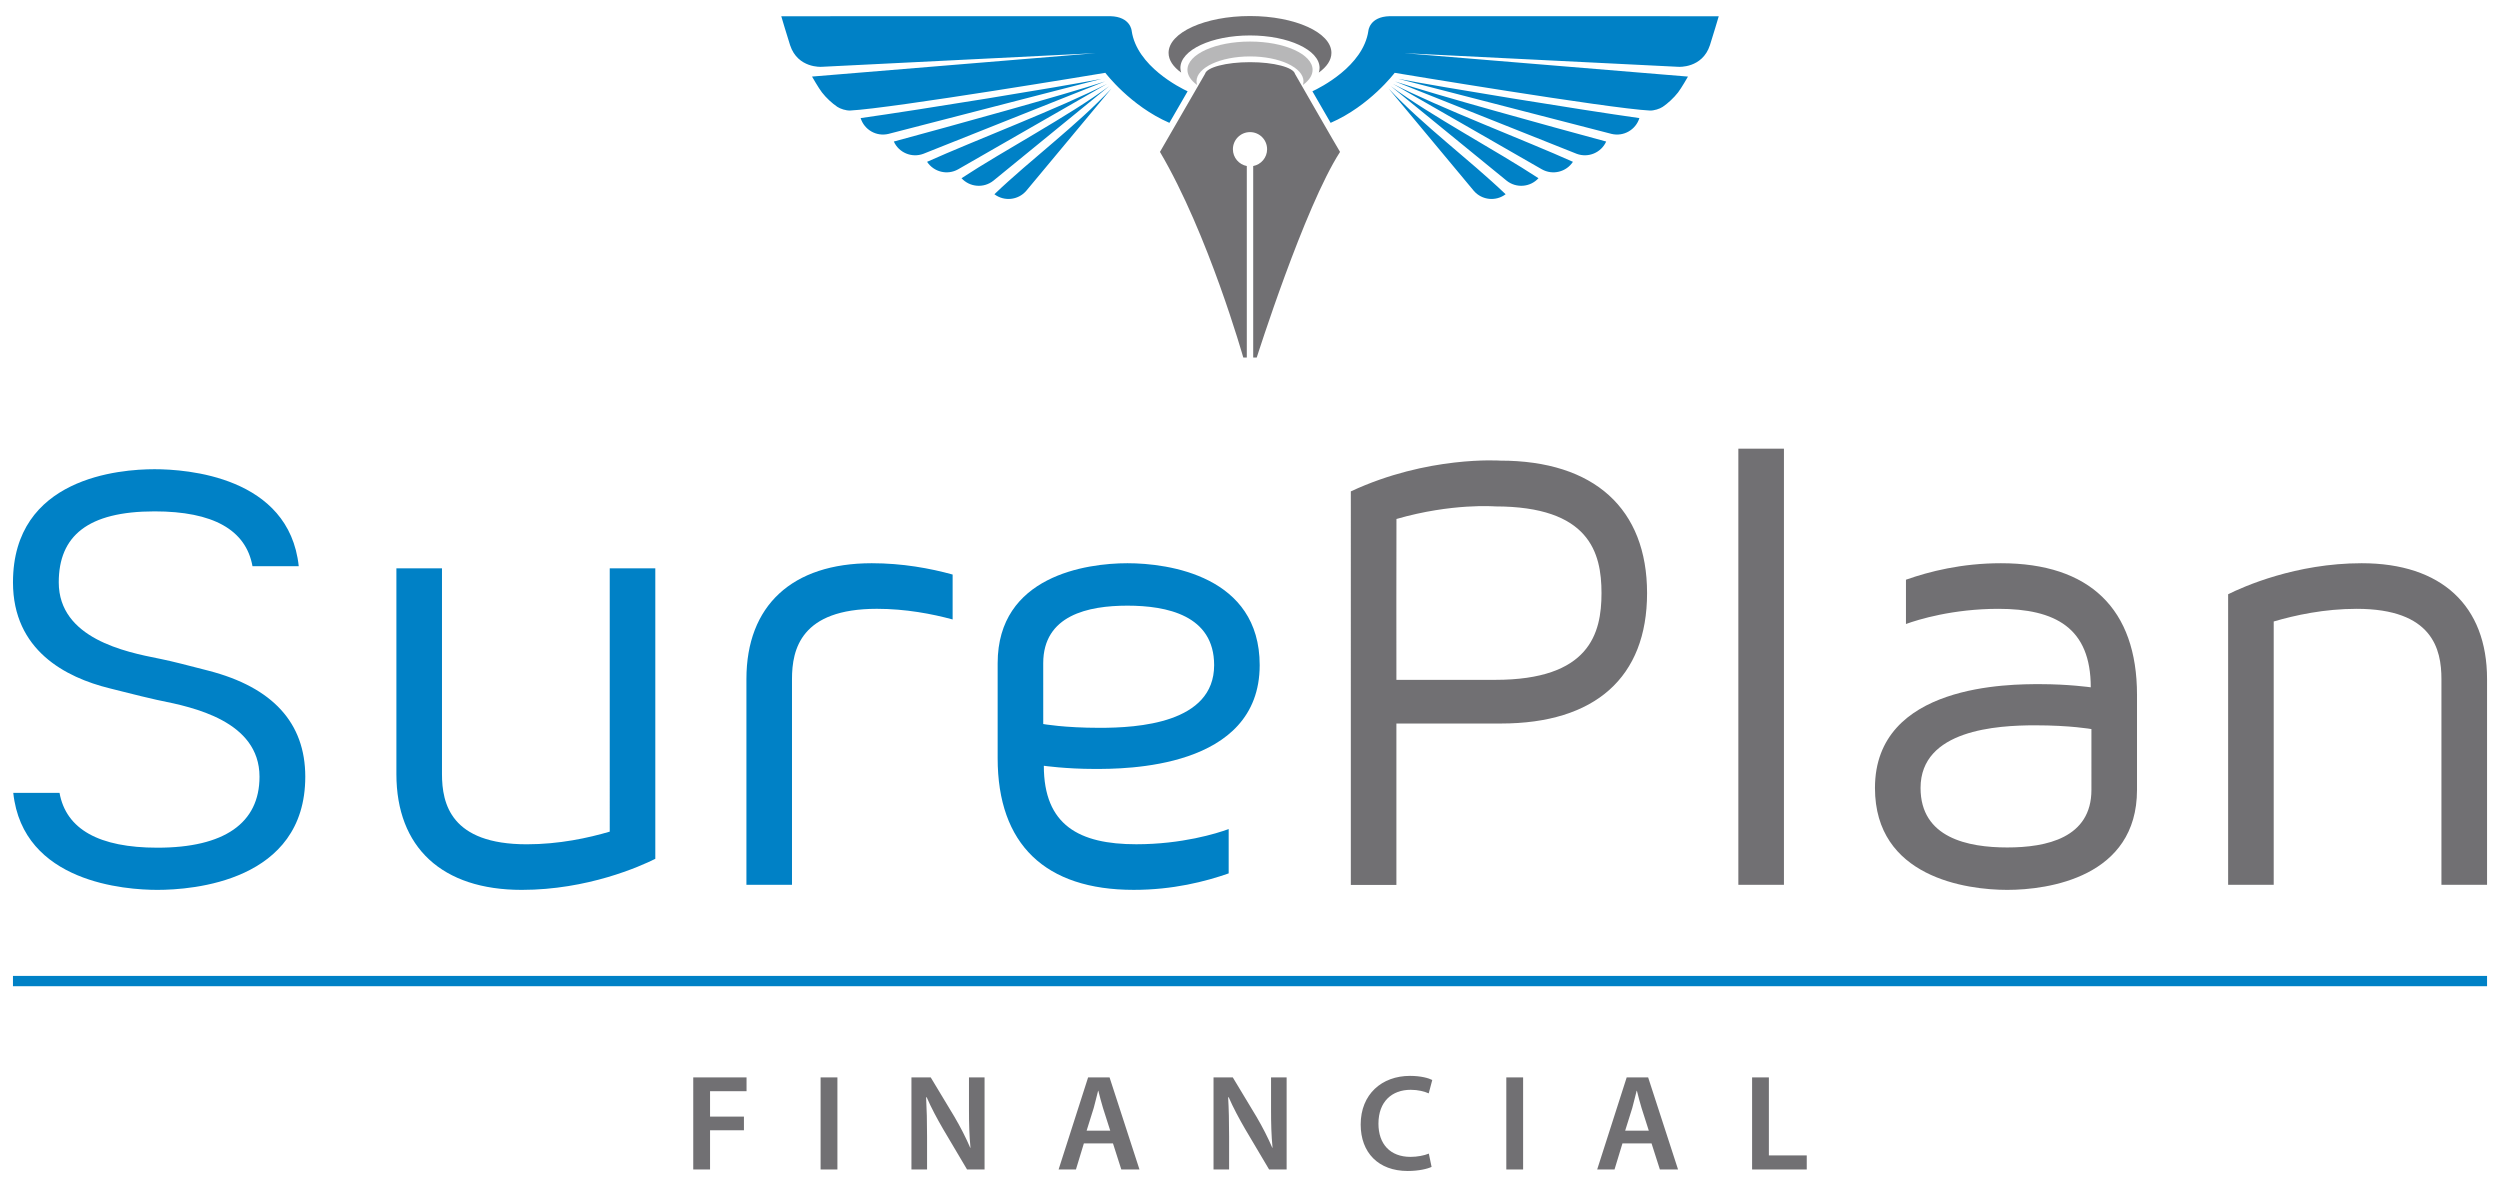 <?xml version="1.0" encoding="utf-8"?>
<!-- Generator: Adobe Illustrator 16.0.0, SVG Export Plug-In . SVG Version: 6.00 Build 0)  -->
<!DOCTYPE svg PUBLIC "-//W3C//DTD SVG 1.1//EN" "http://www.w3.org/Graphics/SVG/1.1/DTD/svg11.dtd">
<svg version="1.1" id="Layer_1" xmlns="http://www.w3.org/2000/svg" xmlns:xlink="http://www.w3.org/1999/xlink" x="0px" y="0px"
	 width="138.089px" height="65.567px" viewBox="0 0 138.089 65.567" enable-background="new 0 0 138.089 65.567"
	 xml:space="preserve">
<g>
	<path fill="#717073" d="M90.977,32.762c0,4.65-2.866,7.202-8.077,7.202h-5.769v8.916h-2.517V27.142
		c4.242-1.981,8.249-1.699,8.249-1.699C88.073,25.443,90.977,28.113,90.977,32.762z M88.46,32.762c0-2.238-0.664-4.79-5.874-4.79
		c0,0-2.381-0.193-5.452,0.694c-0.01,0.01-0.003,8.886-0.003,8.886h5.455C87.796,37.552,88.46,34.999,88.46,32.762z"/>
	<path fill="#717073" d="M96.019,48.873v-24.09h2.518v24.09H96.019z"/>
	<path fill="#717073" d="M118.039,38.383v5.245c0,4.824-4.894,5.525-7.167,5.525c-2.271,0-7.307-0.701-7.307-5.63
		c0-5.77,7.516-5.734,9.126-5.734c1.573,0,2.794,0.175,2.794,0.175c0-3.286-1.955-4.335-5.104-4.335
		c-2.517,0-4.439,0.595-5.104,0.838v-2.447c1.295-0.456,3.078-0.91,5.246-0.91C115.417,31.11,118.039,33.629,118.039,38.383z
		 M115.521,40.271c0,0-1.152-0.208-3.11-0.208c-2.099,0-6.328,0.243-6.328,3.46c0,2.762,2.621,3.287,4.789,3.287
		c2.167,0,4.649-0.525,4.649-3.182C115.521,40.935,115.521,40.271,115.521,40.271z"/>
	<path fill="#0081C6" d="M55.106,41.879v-5.244c0-4.826,4.895-5.525,7.168-5.525c2.271,0,7.306,0.699,7.306,5.629
		c0,5.769-7.517,5.734-9.125,5.734c-1.574,0-2.798-0.175-2.798-0.175c0,3.287,1.958,4.335,5.105,4.335
		c2.518,0,4.44-0.594,5.105-0.839v2.448c-1.294,0.454-3.077,0.91-5.244,0.91C57.729,49.153,55.106,46.634,55.106,41.879z
		 M57.624,39.992c0,0,1.154,0.21,3.112,0.21c2.097,0,6.328-0.245,6.328-3.462c0-2.761-2.623-3.286-4.79-3.286
		c-2.168,0-4.651,0.525-4.651,3.182C57.624,39.327,57.624,39.992,57.624,39.992z"/>
	<path fill="#717073" d="M137.374,37.508v11.364h-2.52V37.508c0-1.643-0.486-3.879-4.682-3.879c-1.785,0-3.393,0.349-4.582,0.699
		v14.545h-2.518V32.824c0.84-0.42,3.741-1.714,7.377-1.714C134.854,31.11,137.374,33.453,137.374,37.508z"/>
	<path fill="#0081C6" d="M21.895,42.753V31.391h2.518v11.363c0,1.644,0.489,3.881,4.685,3.881c1.783,0,3.392-0.349,4.581-0.699
		V31.391h2.517v16.047c-0.84,0.42-3.742,1.715-7.377,1.715C24.413,49.153,21.895,46.81,21.895,42.753z"/>
	<path fill="#0081C6" d="M48.152,31.11c1.694,0,3.226,0.282,4.467,0.625v2.481c-1.14-0.309-2.593-0.588-4.187-0.588
		c-4.196,0-4.686,2.237-4.686,3.879v11.364h-2.517V37.508C41.229,33.453,43.747,31.11,48.152,31.11z"/>
	<path fill="#0081C6" d="M8.696,49.153c-1.747,0-7.433-0.39-7.963-5.359h2.555c0.362,2.01,2.181,3.029,5.409,3.029
		c3.687,0,5.637-1.355,5.637-3.92c0-3.087-3.707-3.843-5.488-4.207l-0.19-0.04c-0.404-0.084-1.248-0.297-1.926-0.467l-0.67-0.168
		c-2.438-0.6-5.343-2.103-5.343-5.854c0-5.8,5.907-6.25,7.821-6.25c1.748,0,7.433,0.389,7.963,5.357h-2.555
		c-0.361-2.01-2.18-3.028-5.408-3.028c-3.688,0-5.293,1.356-5.293,3.921c0,3.108,3.724,3.85,5.515,4.207l0.15,0.031
		c0.581,0.116,1.607,0.383,2.287,0.559l0.321,0.083c3.546,0.916,5.344,2.885,5.344,5.855C16.861,48.701,10.611,49.153,8.696,49.153z
		"/>
</g>
<g>
	<path fill="#717073" d="M38.293,59.511h2.943v0.763h-2.016v1.403h1.872v0.753h-1.872v2.167h-0.928V59.511z"/>
	<path fill="#717073" d="M46.255,59.511v5.086h-0.929v-5.086H46.255z"/>
	<path fill="#717073" d="M50.344,64.597v-5.086h1.065l1.313,2.18c0.332,0.567,0.634,1.156,0.868,1.706h0.015
		c-0.067-0.68-0.083-1.336-0.083-2.112v-1.774h0.861v5.086h-0.967l-1.326-2.24c-0.325-0.56-0.658-1.178-0.905-1.752l-0.031,0.008
		c0.037,0.658,0.053,1.327,0.053,2.166v1.818H50.344z"/>
	<path fill="#717073" d="M59.868,63.157l-0.438,1.44h-0.958l1.63-5.086h1.185l1.652,5.086h-1.003l-0.46-1.44H59.868z M61.325,62.454
		l-0.4-1.253c-0.098-0.308-0.18-0.656-0.257-0.95h-0.014c-0.076,0.294-0.159,0.648-0.242,0.95l-0.392,1.253H61.325z"/>
	<path fill="#717073" d="M67.03,64.597v-5.086h1.064l1.313,2.18c0.333,0.567,0.633,1.156,0.868,1.706h0.015
		c-0.067-0.68-0.083-1.336-0.083-2.112v-1.774h0.861v5.086H70.1l-1.327-2.24c-0.325-0.56-0.657-1.178-0.906-1.752l-0.03,0.008
		c0.038,0.658,0.053,1.327,0.053,2.166v1.818H67.03z"/>
	<path fill="#717073" d="M79.074,64.454c-0.219,0.105-0.702,0.226-1.32,0.226c-1.615,0-2.596-1.012-2.596-2.567
		c0-1.674,1.17-2.686,2.724-2.686c0.611,0,1.041,0.128,1.23,0.227l-0.196,0.739c-0.242-0.106-0.581-0.197-0.996-0.197
		c-1.034,0-1.781,0.648-1.781,1.872c0,1.124,0.648,1.833,1.772,1.833c0.37,0,0.762-0.076,1.011-0.181L79.074,64.454z"/>
	<path fill="#717073" d="M84.13,59.511v5.086h-0.928v-5.086H84.13z"/>
	<path fill="#717073" d="M89.617,63.157l-0.438,1.44h-0.958l1.63-5.086h1.185l1.652,5.086h-1.004l-0.46-1.44H89.617z M91.073,62.454
		l-0.4-1.253c-0.098-0.308-0.181-0.656-0.257-0.95h-0.015c-0.076,0.294-0.159,0.648-0.242,0.95l-0.392,1.253H91.073z"/>
	<path fill="#717073" d="M96.778,59.511h0.927v4.309h2.092v0.777h-3.019V59.511z"/>
</g>
<g>
	<g>
		<path opacity="0.5" fill="#717073" d="M69.045,2.295c-1.909,0-3.456,0.699-3.456,1.563c0,0.308,0.197,0.593,0.535,0.835
			c-0.02-0.064-0.034-0.13-0.034-0.198c0-0.761,1.323-1.378,2.955-1.378c1.632,0,2.954,0.617,2.954,1.378
			c0,0.068-0.014,0.134-0.034,0.198c0.339-0.243,0.537-0.528,0.537-0.835C72.501,2.995,70.953,2.295,69.045,2.295z"/>
		<path fill="#717073" d="M69.045,0.886c-2.485,0-4.498,0.911-4.498,2.035c0,0.399,0.256,0.772,0.697,1.088
			c-0.026-0.085-0.044-0.17-0.044-0.258c0-0.991,1.721-1.793,3.844-1.793c2.123,0,3.844,0.803,3.844,1.793
			c0,0.087-0.017,0.173-0.044,0.258c0.441-0.316,0.698-0.688,0.698-1.088C73.542,1.797,71.529,0.886,69.045,0.886z"/>
		<path fill="#717073" d="M71.531,4.084L71.531,4.084c-0.083-0.363-1.165-0.65-2.486-0.65c-1.323,0-2.403,0.287-2.486,0.65h-0.001
			c0,0-2.373,4.104-2.487,4.306c2.678,4.546,4.602,11.357,4.602,11.357h0.195V9.171C68.431,9.087,68.1,8.704,68.1,8.243
			c0-0.523,0.424-0.946,0.945-0.946c0.522,0,0.944,0.422,0.944,0.946c0,0.46-0.33,0.844-0.768,0.928v10.577h0.196
			c0,0,2.632-8.305,4.601-11.357C73.91,8.228,71.531,4.084,71.531,4.084z"/>
	</g>
	<g>
		<path fill="#0081C6" d="M61.038,4.498L51.001,8.496c-0.643,0.239-1.353-0.064-1.63-0.678C52.545,6.959,58.755,5.248,61.038,4.498z
			 M47.538,6.523c0.199,0.643,0.864,1.032,1.532,0.874l11.788-3.044C58.499,4.814,50.794,6.065,47.538,6.523z M51.208,8.938
			c0.371,0.563,1.119,0.751,1.715,0.414l8.233-4.724C58.626,5.931,53.784,7.781,51.208,8.938z M53.11,9.844
			c0.456,0.497,1.224,0.564,1.76,0.137l6.398-5.223C58.977,6.445,55.47,8.294,53.11,9.844z M54.926,10.729
			c0.538,0.406,1.305,0.333,1.755-0.184l4.708-5.653C59.44,6.965,56.967,8.78,54.926,10.729z M65.599,5.043
			c-0.414-0.193-2.806-1.385-3.09-3.339c0,0-0.056-0.782-1.178-0.81L44.19,0.897h-1.036c0,0,0.351,1.187,0.488,1.601
			c0.423,1.286,1.735,1.193,1.735,1.193l15.146-0.755L44.853,4.229c0,0,0.359,0.631,0.548,0.875
			c0.236,0.306,0.562,0.604,0.848,0.797c0.164,0.111,0.489,0.215,0.711,0.204c2.259-0.111,14.093-2.083,14.093-2.083
			s1.38,1.828,3.539,2.764C64.909,6.236,65.279,5.595,65.599,5.043z"/>
		<path fill="#0081C6" d="M77.053,4.498L87.09,8.496c0.643,0.239,1.353-0.064,1.629-0.678C85.544,6.959,79.335,5.248,77.053,4.498z
			 M90.553,6.523c-0.2,0.643-0.865,1.032-1.534,0.874L77.233,4.353C79.592,4.814,87.296,6.065,90.553,6.523z M86.882,8.938
			c-0.371,0.563-1.118,0.751-1.716,0.414l-8.232-4.724C79.464,5.931,84.307,7.781,86.882,8.938z M84.979,9.844
			c-0.455,0.497-1.223,0.564-1.759,0.137l-6.399-5.223C79.113,6.445,82.619,8.294,84.979,9.844z M83.164,10.729
			c-0.537,0.406-1.304,0.333-1.754-0.184l-4.708-5.653C78.649,6.965,81.123,8.78,83.164,10.729z M72.492,5.043
			c0.414-0.193,2.806-1.385,3.091-3.339c0,0,0.055-0.782,1.177-0.81L93.9,0.897h1.036c0,0-0.352,1.187-0.488,1.601
			c-0.422,1.286-1.736,1.193-1.736,1.193L77.567,2.937l15.669,1.293c0,0-0.359,0.631-0.547,0.875
			c-0.238,0.306-0.563,0.604-0.848,0.797c-0.164,0.111-0.49,0.215-0.711,0.204C88.87,5.994,77.036,4.022,77.036,4.022
			s-1.38,1.828-3.538,2.764C73.181,6.236,72.811,5.595,72.492,5.043z"/>
	</g>
</g>
<rect x="0.716" y="53.905" fill="#0081C6" width="136.658" height="0.569"/>
</svg>
